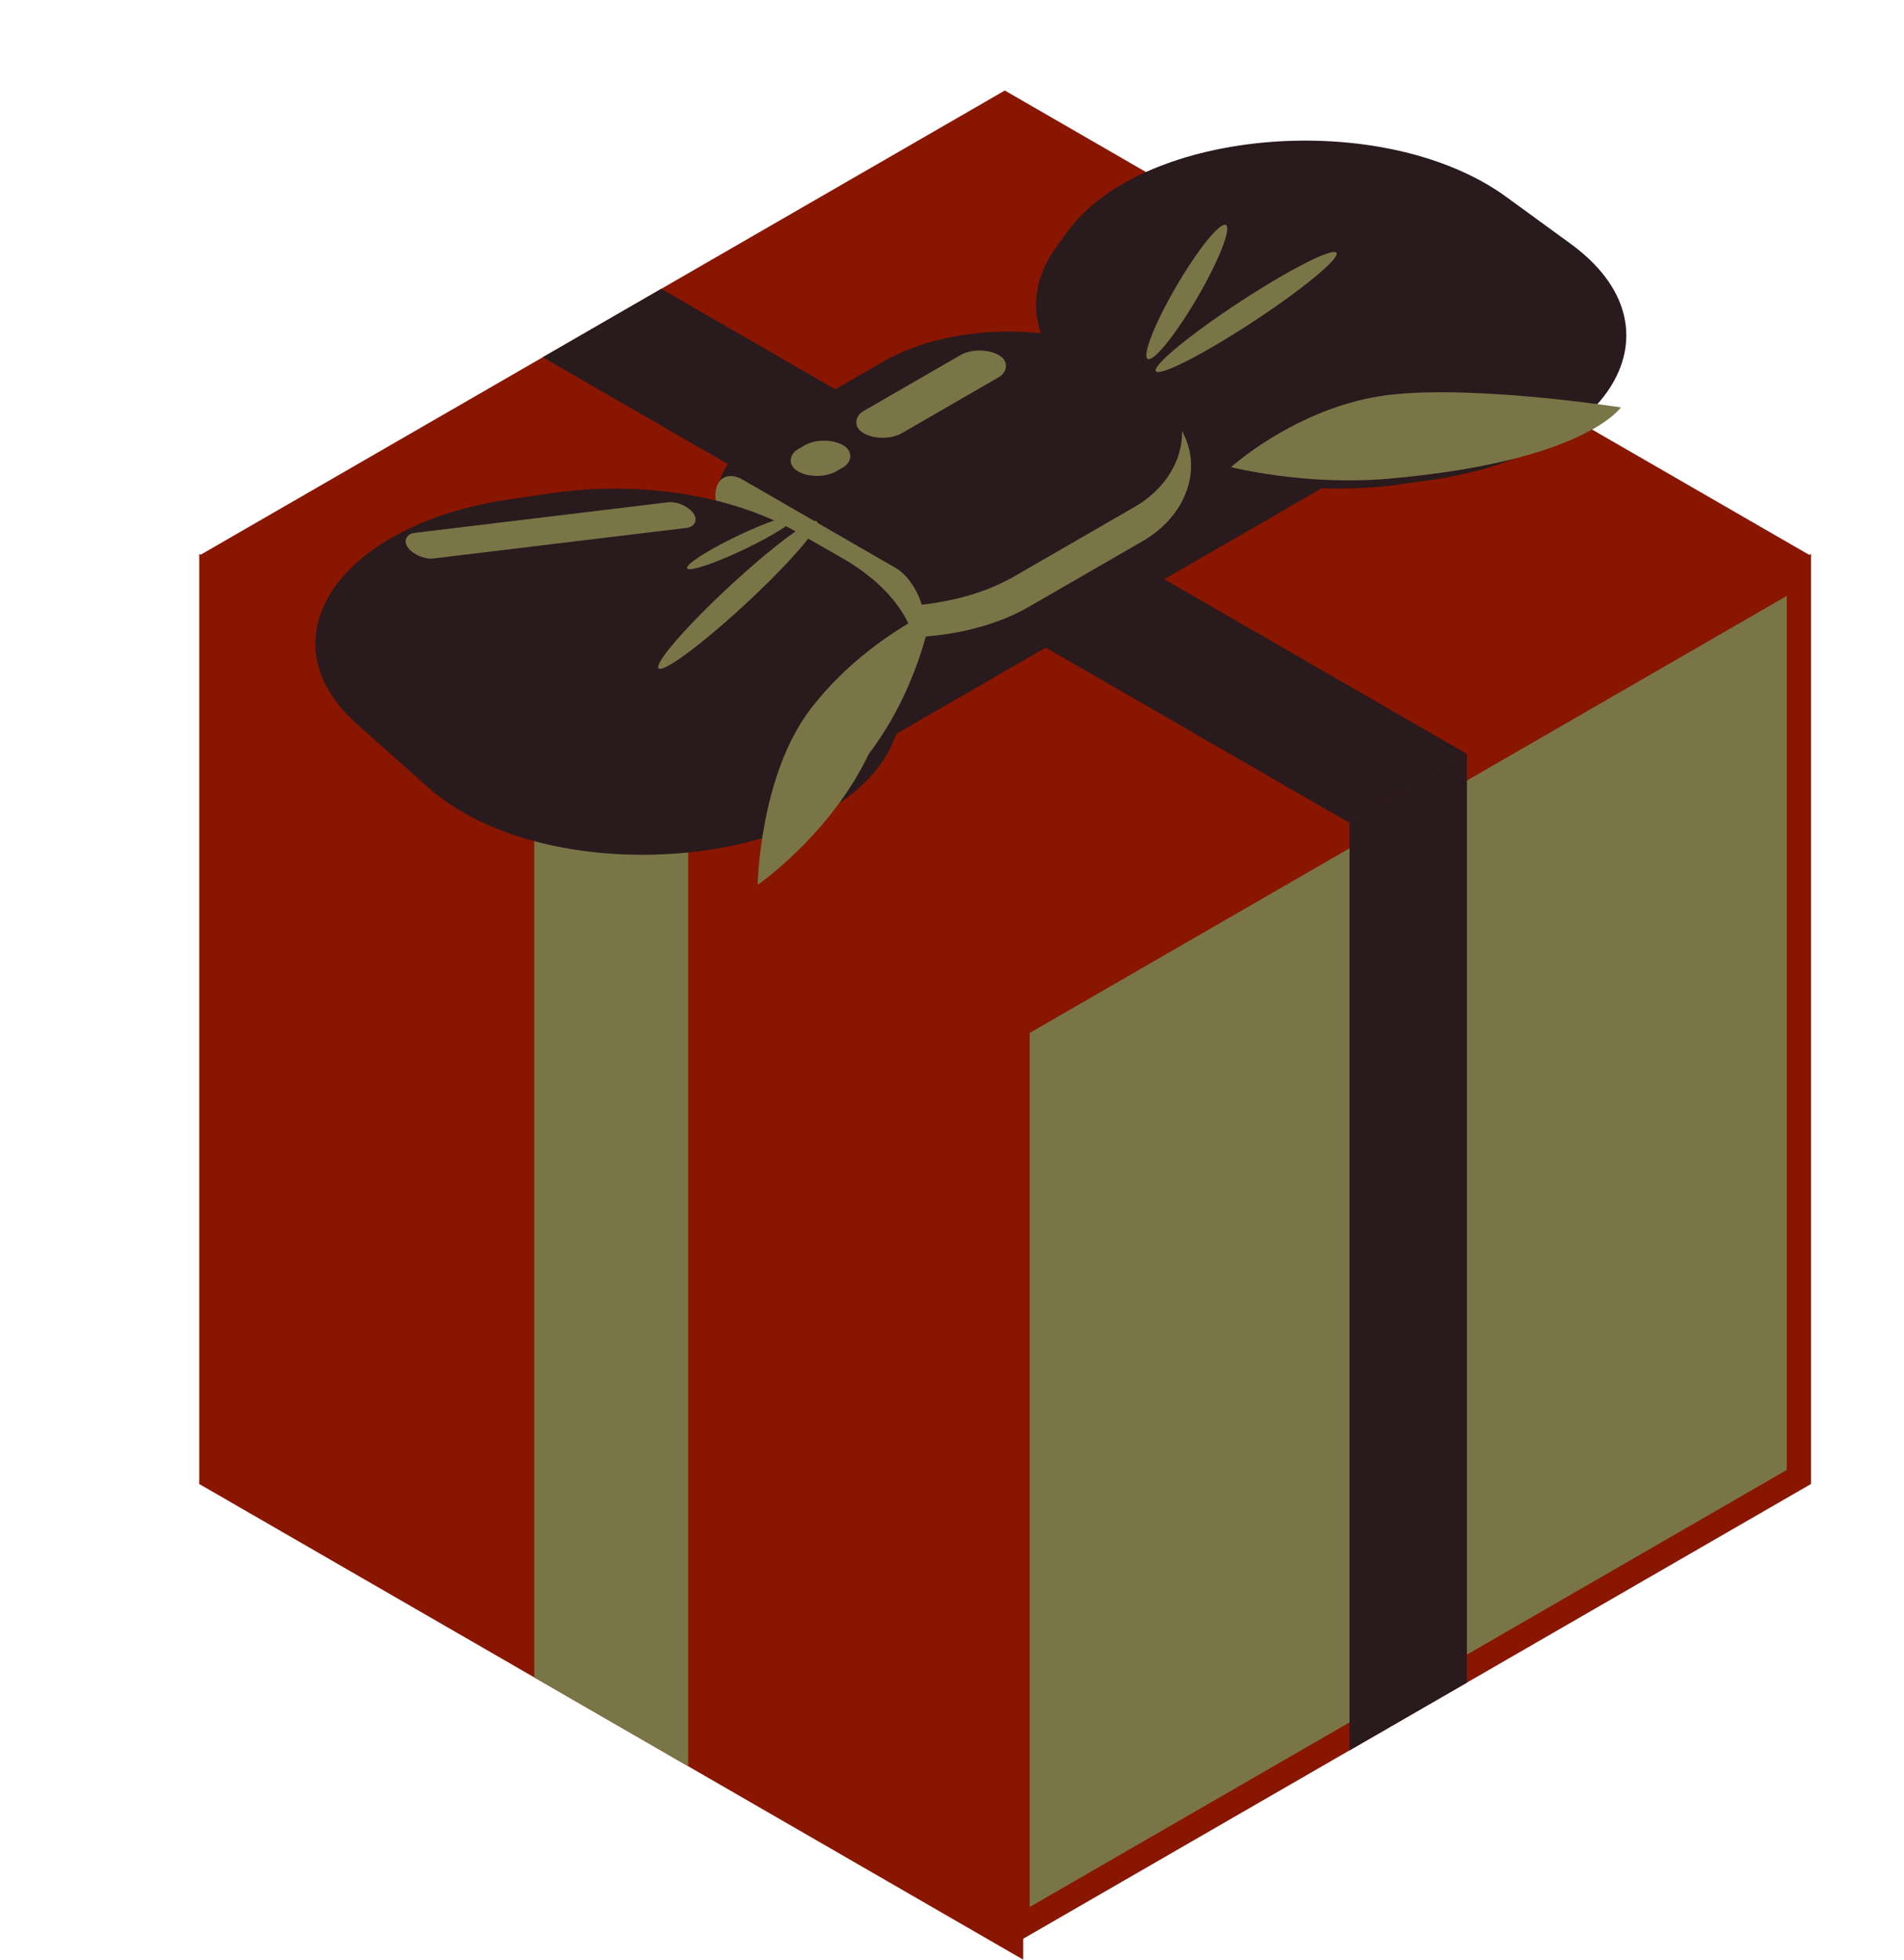 <?xml version="1.0" encoding="UTF-8"?> <svg xmlns="http://www.w3.org/2000/svg" width="136" height="140" viewBox="0 0 136 140" fill="none"><rect width="67.963" height="66.445" transform="matrix(0.866 0.5 -2.20305e-08 1 14.23 39.574)" fill="#891600"></rect><rect width="12.696" height="66.445" transform="matrix(0.866 0.5 -2.20305e-08 1 38.161 53.39)" fill="#797547"></rect><rect x="0.866" y="0.5" width="64.445" height="64.445" transform="matrix(0.866 -0.5 2.20305e-08 1 71.931 73.229)" fill="#797547" stroke="#891600" stroke-width="2"></rect><rect width="9.685" height="66.445" transform="matrix(0.866 -0.5 2.20305e-08 1 96.393 58.606)" fill="#281A1D"></rect><rect width="66.445" height="66.445" transform="matrix(0.866 -0.5 0.866 0.5 14.23 39.69)" fill="#891600"></rect><rect width="9.767" height="66.445" transform="matrix(0.866 -0.5 0.866 0.5 38.772 25.521)" fill="#281A1D"></rect><rect width="68.193" height="13.87" transform="matrix(0.866 -0.5 0.866 0.5 38.746 53.15)" fill="#281A1D"></rect><path d="M76.252 16.549C81.662 9.109 98.91 7.743 107.591 14.067L112.18 17.411C120.505 23.477 115.139 32.481 102.112 34.306L100.007 34.601C92.891 35.598 85.428 34.059 81.015 30.685L77.718 28.164C73.775 25.149 72.907 21.151 75.44 17.667L76.252 16.549Z" fill="#281A1D"></path><rect width="21.093" height="30.52" rx="10.546" transform="matrix(0.866 0.5 -0.866 0.5 72.509 22.826)" fill="#797547"></rect><rect width="20.743" height="30.69" rx="10.371" transform="matrix(0.866 0.5 -0.866 0.5 72.072 20.651)" fill="#281A1D"></rect><rect width="17.177" height="4.544" rx="2.272" transform="matrix(0.866 0.5 -2.20305e-08 1 51.097 33.141)" fill="#797547"></rect><path d="M39.421 35.235C45.662 34.323 52.275 35.364 56.85 37.979L60.11 39.842C64.63 42.425 66.514 46.173 65.092 49.752L63.87 52.827C60.241 61.959 39.385 64.088 30.552 56.227L25.5 51.731C18.65 45.635 24.205 37.458 36.406 35.675L39.421 35.235Z" fill="#281A1D"></path><rect width="3.161" height="11.157" rx="1.581" transform="matrix(0.866 0.5 -0.866 0.5 69.972 24.578)" fill="#797547"></rect><rect width="3.161" height="3.73" rx="1.581" transform="matrix(0.866 0.5 -0.866 0.5 58.854 31.018)" fill="#797547"></rect><rect width="2.282" height="20.526" rx="1.141" transform="matrix(0.6 0.8 -0.993 0.12 48.837 35.747)" fill="#797547"></rect><ellipse cx="84.772" cy="20.858" rx="0.852" ry="5.541" transform="rotate(30.302 84.772 20.858)" fill="#797547"></ellipse><ellipse cx="89.012" cy="22.291" rx="0.852" ry="7.715" transform="rotate(56.756 89.012 22.291)" fill="#797547"></ellipse><ellipse cx="52.699" cy="42.5" rx="0.852" ry="7.715" transform="rotate(47.163 52.699 42.5)" fill="#797547"></ellipse><ellipse cx="52.934" cy="38.759" rx="0.539" ry="4.274" transform="rotate(64.462 52.934 38.759)" fill="#797547"></ellipse><path d="M57.886 50.667C54.251 55.431 54.12 63.214 54.12 63.214C54.12 63.214 59.294 59.657 62.063 53.854C65.698 49.09 66.555 43.635 66.555 43.635C66.555 43.635 61.52 45.903 57.886 50.667Z" fill="#797547"></path><path d="M98.017 28.397C103.898 27.252 115.775 29.105 115.775 29.105C115.775 29.105 113.188 32.986 99.147 34.202C93.177 34.719 87.933 33.372 87.933 33.372C87.933 33.372 92.135 29.542 98.017 28.397Z" fill="#797547"></path></svg> 